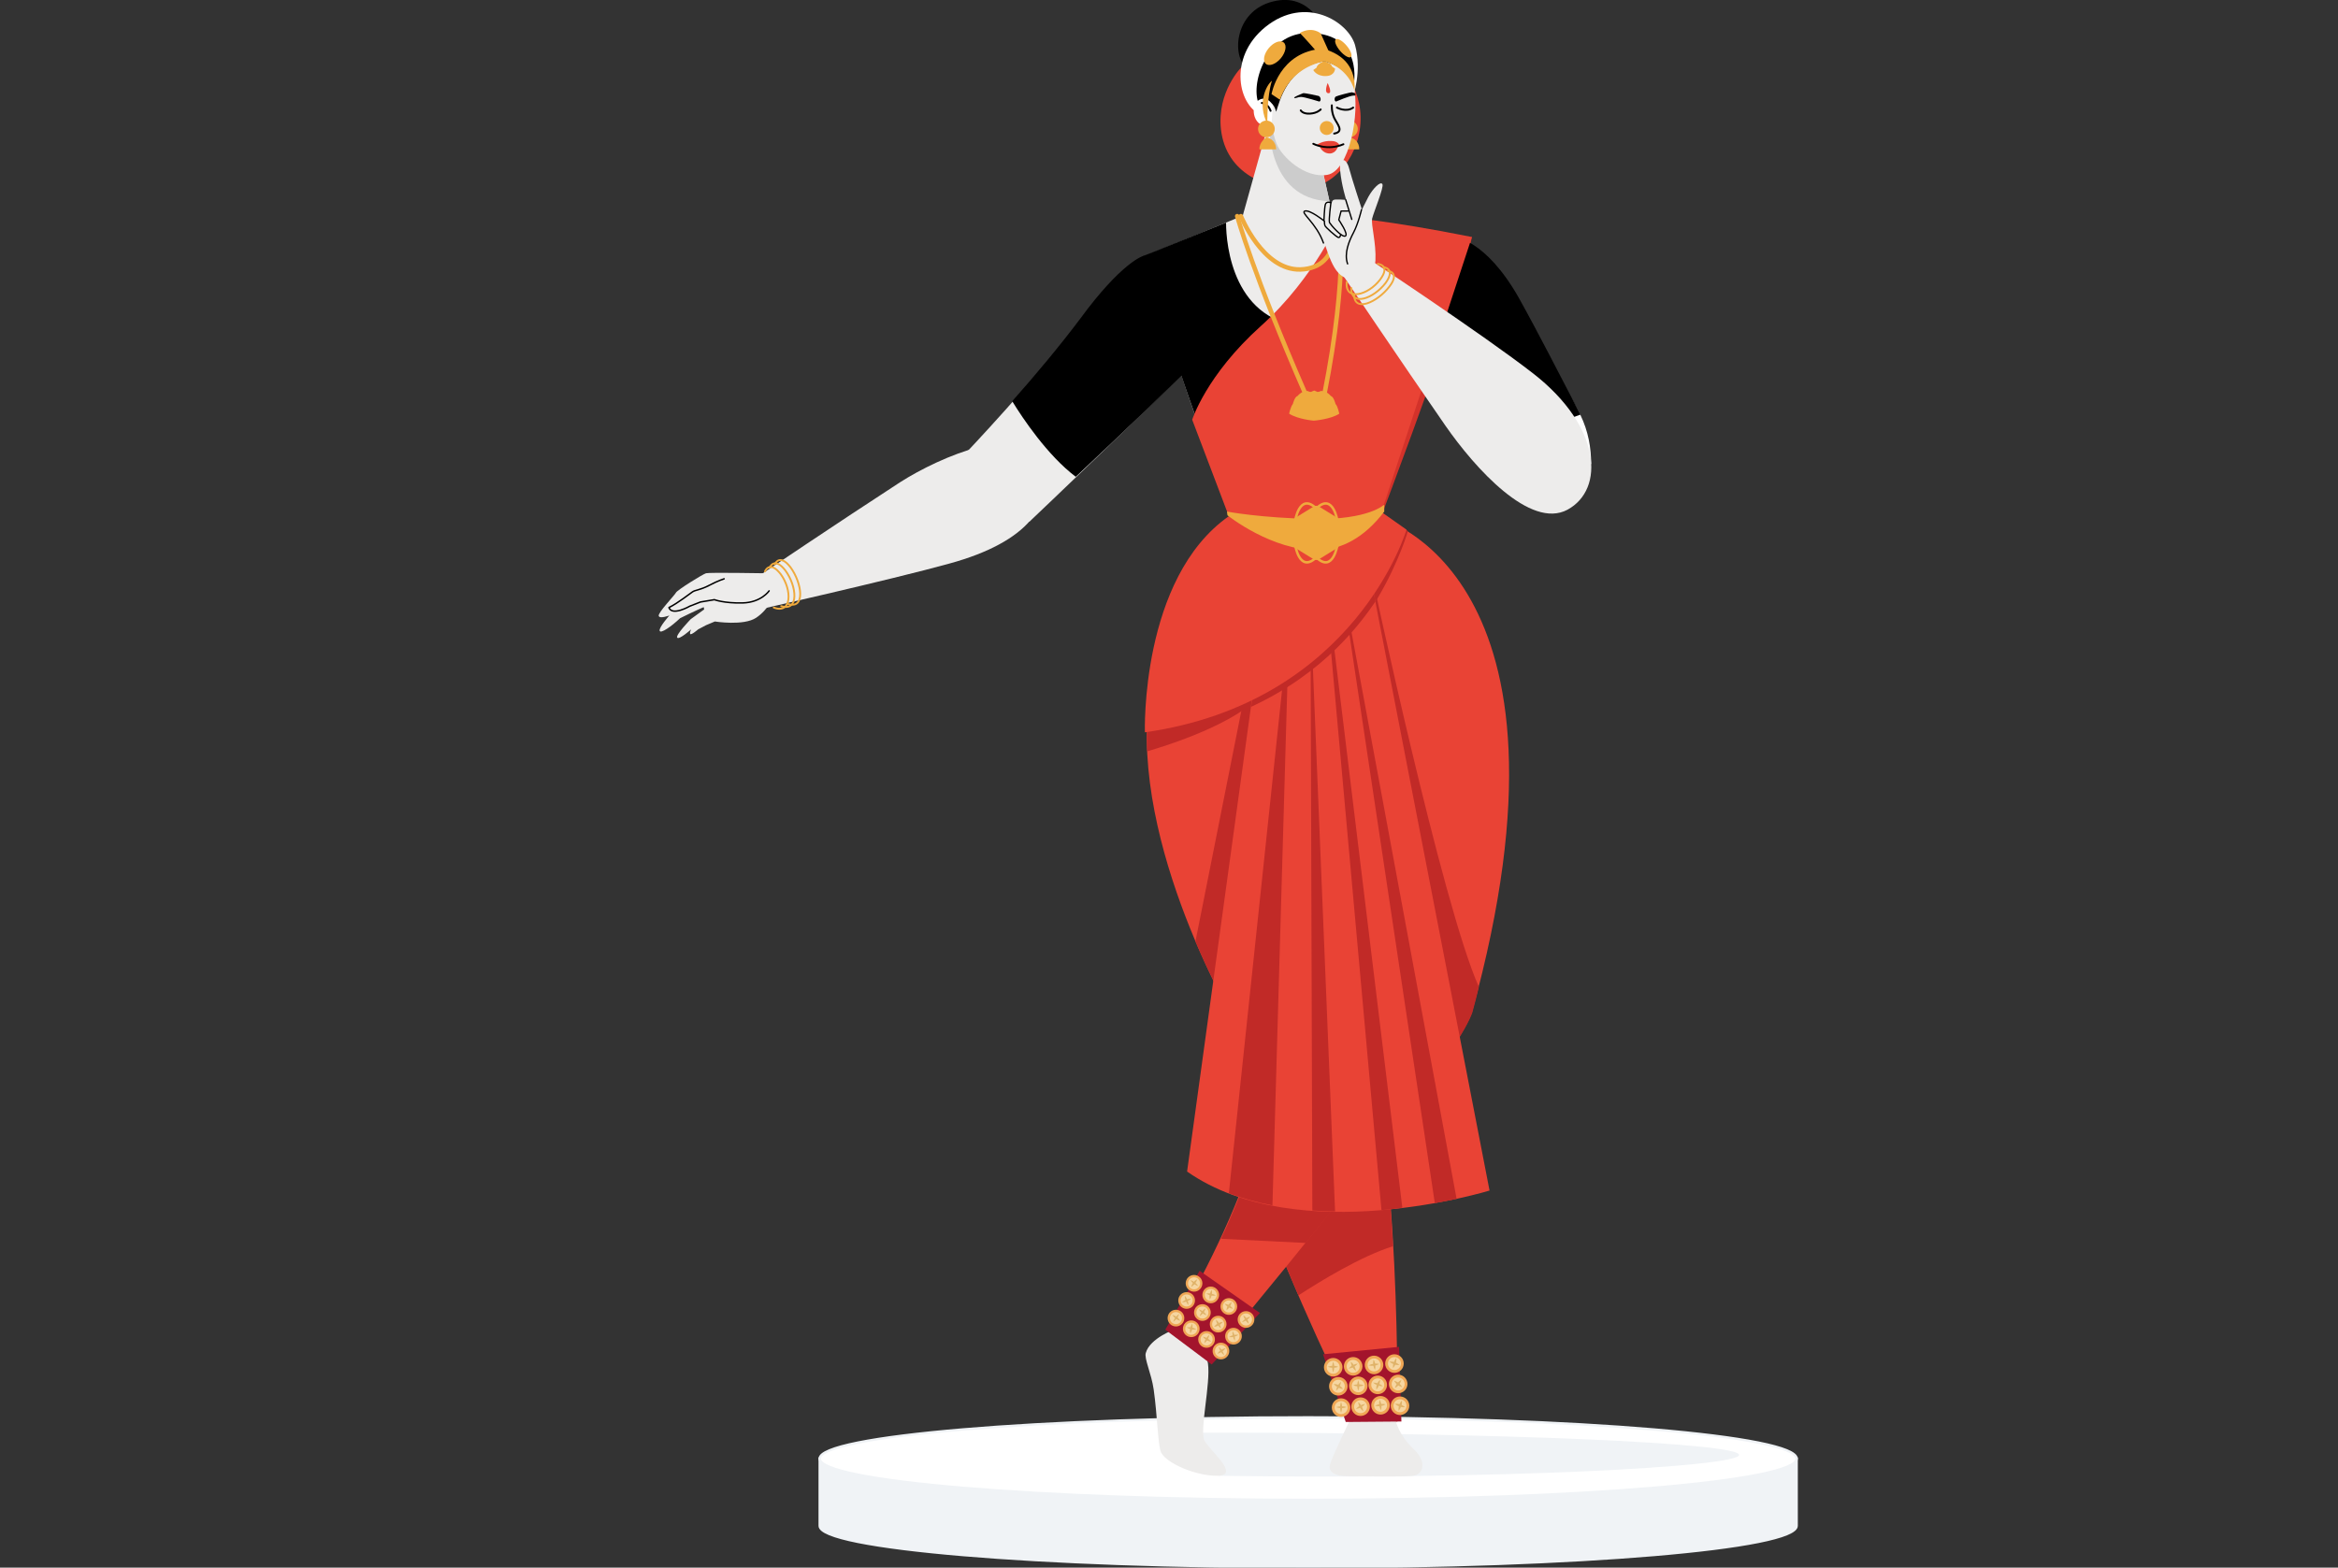 <svg width="504" height="338" viewBox="0 0 504 338" fill="none" xmlns="http://www.w3.org/2000/svg">
<rect x="0" y="0" width="504" height="338" fill="#333333" stroke="none"/>
<g clip-path="url(#clip0_74_9343)">
<path d="M176.7 329C176.7 333.9 223.8 337.9 282 337.9C340.2 337.9 387.3 333.9 387.3 329V314.5H176.7V329Z" fill="#F0F3F6" stroke="#F0F3F6" stroke-width="0.508" stroke-miterlimit="10"/>
<path d="M282 323.4C340.156 323.4 387.3 319.415 387.3 314.5C387.3 309.585 340.156 305.6 282 305.6C223.844 305.6 176.7 309.585 176.7 314.5C176.7 319.415 223.844 323.4 282 323.4Z" fill="white" stroke="#F0F3F6" stroke-width="0.508" stroke-miterlimit="10"/>
<path d="M262.7 318.2C322.1 319.1 374.9 316.3 374.9 313.7C374.9 311.1 322.8 308.9 263.8 308.9H250.3" fill="#F0F3F6"/>
<path d="M317.3 51.1C317.3 51.1 315.2 62.8 309.1 80.3C303 97.7 295.6 117 295.6 117L283.3 95.2C283.3 95.2 311.4 52.4 317.3 51.1Z" fill="#D3322A"/>
<path d="M267.7 14.4C267.7 14.4 262.3 19.7 263.2 27.9C264.3 37.3 272.8 41 281 40.7C287.9 40.4 293.5 33.1 293.3 25.1C293.1 17.1 286.8 12.2 286.8 12.2L267.7 14.4Z" fill="#E94335"/>
<path d="M290.9 29.6C291.894 29.6 292.7 28.794 292.7 27.8C292.7 26.806 291.894 26 290.9 26C289.906 26 289.1 26.806 289.1 27.8C289.1 28.794 289.906 29.6 290.9 29.6Z" fill="#EFAA3D"/>
<path d="M290.9 29.6C290.9 29.6 289.3 30.6 289.4 32.2C290.6 32.2 293 32.2 293 32.2C293 32.2 293.2 30.1 290.9 29.6Z" fill="#EFAA3D"/>
<path d="M285.5 6.5C285.5 6.5 282.6 -1.7 274.5 0.3C265.9 2.3 265.2 12.8 269.4 15.3C274.9 18.7 285.5 6.5 285.5 6.5Z" fill="black"/>
<path d="M291.6 21C291.6 21 293.7 15.4 292.1 9.7C290.6 4.6 281.4 -1.1 272.8 5.8C264.5 12.5 267 23.2 272.2 24.9C277.3 26.6 291.6 21 291.6 21Z" fill="white"/>
<path d="M265.4 111.7C265.4 111.7 249.9 121.5 247.4 153.6C244.9 185.6 267.6 222.8 267.6 222.8C267.6 222.8 265.2 242.7 274.1 265.3C283 287.9 292.6 306.5 292.6 306.5H301.2C301.2 306.5 302.2 245.1 293.1 220.6C294.2 191.3 287.2 140.6 287.2 140.6L287.9 112.7L265.4 111.7Z" fill="#E94335"/>
<path d="M247.8 149.2C247.6 150.6 247.5 152.1 247.4 153.6C247.2 156.4 247.2 159.2 247.3 162C252.1 160.6 266.5 156 272.1 149.6C268.3 147.3 255.2 148.3 247.8 149.2Z" fill="#C12A27"/>
<path d="M287.1 140.5L287.3 132.3L269.4 144.2L257.7 203C262.7 214.7 267.6 222.7 267.6 222.7C267.6 222.7 265.2 242.6 274.1 265.2C276 270.1 278 274.9 279.9 279.3C284.7 276.2 293.3 270.9 300.3 268.7C299.3 251.2 297.3 231.9 293 220.5C294.2 191.3 287.1 140.5 287.1 140.5Z" fill="#C12A27"/>
<path d="M290.9 306.4C290.9 306.4 287.1 314.2 286.7 315.8C286.3 317.4 287.8 318.3 290.7 318.3C293.6 318.3 302.4 318.5 304.6 318.2C306.8 317.9 307.7 315.3 304.8 312.5C301.5 309.4 300.9 306.4 300.9 306.4H290.9Z" fill="#EDECEB"/>
<path d="M253.3 286.6C253.3 286.6 247.9 288.5 247 291.7C246.6 292.9 248.2 296.1 248.7 299.6C249.5 305.2 249.6 311.7 250.3 313.2C251.6 315.6 257.8 318.2 262.3 318.2C267.7 318.2 260.6 312.7 259.6 310.5C258.6 308.3 261 298.3 260.4 294C259.8 289.7 255.6 286.4 253.3 286.6Z" fill="#EDECEB"/>
<path d="M297.4 111.7C297.4 111.7 343.4 123.6 317.3 218.3C312.8 231.3 260.6 293.3 260.6 293.3L252.4 287.1C252.4 287.1 260 274.9 266.1 260.2C274.3 240.7 276.2 219.4 292.3 211.5C287.5 187.5 281.6 123 282.9 113.7C284.4 104.4 297.4 111.7 297.4 111.7Z" fill="#E94335"/>
<path d="M295.2 131.8C300.4 124 303.1 116 303.5 114.5C302.1 113.6 300.9 113 299.9 112.6L289.5 128.1C289.5 128.1 289.4 140.4 295.2 131.8Z" fill="#C12A27"/>
<path d="M284.3 131.3L284 139.9C285.8 163.4 289.4 195.8 292.5 211.4C276.4 219.3 274.5 240.6 266.3 260.1C265.3 262.5 264.3 264.8 263.2 267.1L281.5 268C296.6 249.3 314.8 225.7 317.4 218.3C317.9 216.4 318.4 214.6 318.8 212.8C310.9 195.2 295.7 123.8 295.7 123.8L284.3 131.3Z" fill="#C12A27"/>
<path d="M246.4 55.7C246.4 55.7 241.7 56.9 232.7 69.2C223.6 81.5 207.9 98 207.9 98C207.9 98 220.4 113.4 222 112.4C222 112.4 251.8 84.1 260 75.5C265 70.3 251.6 55.3 246.4 55.7Z" fill="#EDECEB"/>
<path d="M273.9 25L267.9 46.5C267.9 46.5 247.6 54.9 246.6 55.3C245.6 55.6 265.3 111.7 265.3 111.7C265.3 111.7 282.8 120.1 297.4 111.7L313.1 51.5L287.4 47L283.6 29.9L273.9 25Z" fill="#EDECEB"/>
<path d="M284.2 33L275.6 25.9L273.9 25L273.6 26.2C273.6 26.2 272.8 42.9 286.6 43.4L284.2 33Z" fill="#CCCCCC"/>
<path d="M296.7 48.6C295.5 56.6 291.9 70.7 282.1 70.5C265.8 69.8 264.3 52.8 264.3 48C258.3 50.4 247.1 55 246.4 55.2C245.4 55.5 265.4 111.6 265.4 111.6C265.4 111.6 282.9 120 297.5 111.6L313.2 51.4L296.7 48.6Z" fill="black"/>
<path d="M313.5 51.2C313.5 51.2 317.4 52.4 324.6 65.1C329.1 72.9 336.6 81.2 340.7 89.5C342.4 93 343 96.6 343 100C336.1 106.5 320.1 99.7 320.1 99.7L301.3 72.3C301.3 72.1 306.7 49.8 313.5 51.2Z" fill="white"/>
<path d="M303.6 64.4L302.1 73.4L320 99.6C320 99.6 320.4 99.8 321.1 100C327.3 94.3 336 91 340.7 89.4C336.3 81 331.8 72.1 327.4 64.2C320.2 51.5 313.5 51.1 313.5 51.1C309.4 50.4 305.9 58.1 303.6 64.4Z" fill="black"/>
<path d="M281.8 12.8C281.8 12.8 290.4 12.4 291.8 18.4C293.2 24.4 290.9 36.9 286.1 37.7C281.3 38.5 276.3 33.8 275.2 31C274.1 28.2 273.6 23.7 273.6 23.7C273.6 23.7 273.5 12.9 281.8 12.8Z" fill="#EDECEB"/>
<path d="M283.9 31.2C283.9 31.2 285.1 30.3 287 30.4C288.5 30.4 288.8 31.4 288.8 31.4L288.4 31.6C288.4 31.6 288.1 33 286.7 33.1C285 33.1 284.5 31.6 284.5 31.6L283.9 31.2Z" fill="#E94335"/>
<path d="M274 22.3C274 22.3 274.7 22.5 275.1 24.1C275.8 22 277.5 14.3 285.5 13.2C288 13.9 290.7 15.3 291.8 18.4C291.8 18.4 294.1 7.4 282.4 7.1C272.8 6.9 269.3 18.6 271.5 22.7C272.4 22.2 274 22.3 274 22.3Z" fill="black"/>
<path d="M274.4 22.7C274.4 22.7 273.3 20.6 271.5 21.5C269.1 22.7 270.3 28.4 274.1 26.8" fill="white"/>
<path d="M273.9 23.9C273.9 23.9 273.4 22.3 272 22.2" stroke="black" stroke-width="0.414" stroke-miterlimit="10" stroke-linecap="round" stroke-linejoin="round"/>
<path d="M284.7 23.6C284.7 23.6 284 24.4 282.4 24.5C280.8 24.6 280.4 23.8 280.4 23.8" stroke="black" stroke-width="0.414" stroke-miterlimit="10" stroke-linecap="round" stroke-linejoin="round"/>
<path d="M288.2 23.2C288.2 23.2 290.2 24.3 291.7 23.2" stroke="black" stroke-width="0.414" stroke-miterlimit="10" stroke-linecap="round" stroke-linejoin="round"/>
<path d="M287.1 22.7C287.1 22.7 287 24.1 287.6 25.4C288.2 26.7 289.9 28.4 287.6 28.8" stroke="black" stroke-width="0.414" stroke-miterlimit="10" stroke-linecap="round" stroke-linejoin="round"/>
<path d="M284.4 21.9C284.4 21.9 281.2 20.9 280.5 20.9C279.7 20.9 279.2 21.3 279 21.1C278.8 20.9 280.7 20.2 280.9 20.1C281.2 20 283.9 20.6 284.3 20.7C284.8 21 284.8 21.8 284.4 21.9Z" fill="black"/>
<path d="M292.1 20.6C292 20.6 291.9 20.6 291.8 20.6C291 20.6 288 21.9 288 21.9C287.6 21.8 287.6 21 288 20.8C288.4 20.6 291.1 19.9 291.4 19.9C291.5 19.9 291.8 20 292.1 20.1C292.1 20.1 292.2 20.2 292.2 20.4C292.2 20.4 292.1 20.6 292.1 20.6Z" fill="black"/>
<path d="M283.1 31C283.1 31 286.1 32.6 289.6 31.1" stroke="black" stroke-width="0.404" stroke-miterlimit="10" stroke-linecap="round" stroke-linejoin="round"/>
<path d="M286.4 20.1C287.3 20.1 286.2 17.9 286.2 17.9C286.2 17.9 285.3 20.1 286.4 20.1Z" fill="#E94335"/>
<path d="M164 123.9C164 123.9 180.3 112.9 194 104C202.9 98.3 220.5 91 224 99.2C228 108.6 221.5 116.9 204.7 121.5C192.1 125 161.5 131.9 161.5 131.9C161.5 131.9 159.8 128 164 123.9Z" fill="#EDECEB"/>
<path d="M164.6 123.6C164.6 123.6 152.9 123.4 152.2 123.6C151.5 123.8 146 127.2 145.7 127.8C145.4 128.4 141.8 132.1 142 132.8C142.2 133.5 144.3 132.7 144.3 132.7C144.3 132.7 142 135.3 142.2 136C142.4 136.7 144.7 135.1 146.6 133.3C149.4 131.9 151.7 130.9 151.7 130.9L151.8 131.4L148.9 133.5C148.9 133.5 145.5 137 146 137.5C146.4 138 149 135.7 149 135.7C149 135.7 148.6 136.4 148.8 136.7C149 137 150.5 135.7 150.5 135.7L152.2 134.8L154.1 134C154.1 134 160.3 135 163 133.2C165.7 131.4 166.9 128.4 166.9 128.4" fill="#EDECEB"/>
<path d="M165.8 127.4C165.8 127.4 164.1 129.9 160.1 130C156.1 130.1 154 129.3 154 129.3L151 129.8L148.7 130.7C148.7 130.7 144.9 132.9 144.2 131C146.2 130 148.7 128 149.3 127.6C149.9 127.2 151 127.2 152.9 126.2C154.8 125.2 156.1 124.8 156.1 124.8" fill="#EDECEB"/>
<path d="M165.8 127.4C165.8 127.4 164.1 129.9 160.1 130C156.1 130.1 154 129.3 154 129.3L151 129.8L148.7 130.7C148.7 130.7 144.9 132.9 144.2 131C146.2 130 148.7 128 149.3 127.6C149.9 127.2 151 127.2 152.9 126.2C154.8 125.2 156.1 124.8 156.1 124.8" stroke="black" stroke-width="0.314" stroke-miterlimit="10" stroke-linecap="round" stroke-linejoin="round"/>
<path d="M164.9 123.2C164.9 123.2 165.9 120.7 168.3 123.8C170.8 127.2 170.7 132.5 166.8 131" stroke="#EFAA3D" stroke-width="0.399" stroke-miterlimit="10" stroke-linecap="round"/>
<path d="M165.9 122.4C165.9 122.4 166.9 119.9 169.3 123C171.8 126.4 172.3 131.9 168.4 130.7" stroke="#EFAA3D" stroke-width="0.399" stroke-miterlimit="10" stroke-linecap="round"/>
<path d="M167 121.7C167 121.7 168 119.2 170.4 122.3C172.9 125.7 173.7 131.5 169.8 130.2" stroke="#EFAA3D" stroke-width="0.399" stroke-miterlimit="10" stroke-linecap="round"/>
<path d="M293.3 113.3L321.1 256.7C321.1 256.7 279.9 269.4 255.9 252.6L274.8 115L293.3 113.3Z" fill="#E94335"/>
<path d="M296.5 129.7L295.6 125L271.7 137.9L269.7 152.4C285.7 145 293.4 134.2 296.5 129.7Z" fill="#C12A27"/>
<path d="M274.3 259.9L277.9 134.3L264.9 257.3C267.9 258.4 271.1 259.3 274.3 259.9Z" fill="#C12A27"/>
<path d="M282.5 131.3L282.9 261C284.5 261.1 286.2 261.2 287.8 261.2L282.5 131.3Z" fill="#C12A27"/>
<path d="M297.8 260.9C299.4 260.8 300.9 260.6 302.3 260.4L284.7 115.8L297.8 260.9Z" fill="#C12A27"/>
<path d="M288.6 121.5L309.3 259.4C311 259.1 312.6 258.8 314 258.5L288.6 121.5Z" fill="#C12A27"/>
<path d="M297.8 110.4L303.2 114.2C303.2 114.2 292.3 151.4 246.8 157.9C246.8 157.9 245.8 124.7 264.9 111.3L297.8 110.4Z" fill="#E94335"/>
<path d="M317.3 51.1L297.8 110.4C297.8 110.4 276 115.5 264.9 111.3L257 90.5C257 90.5 260 80.9 271.8 70.3C283.6 59.7 289 46.7 289 46.7C289 46.7 298.8 47.4 317.3 51.1Z" fill="#E94335"/>
<path d="M267.5 46.6C267.5 46.6 272.2 58.3 280.3 58.1C289.7 57.8 287.8 46.4 287.8 46.4" stroke="#EFAA3D" stroke-width="0.965" stroke-miterlimit="10" stroke-linecap="round"/>
<path d="M266.7 46.6C266.7 46.6 270.2 59.3 281.4 84.9" stroke="#EFAA3D" stroke-width="0.965" stroke-miterlimit="10" stroke-linecap="round"/>
<path d="M288.7 46.7C288.7 46.7 290.8 58.3 285.5 85" stroke="#EFAA3D" stroke-width="0.965" stroke-miterlimit="10" stroke-linecap="round"/>
<path d="M288.7 89.2C288.7 89.2 288.4 87.6 287.9 87.1C287.9 87.1 287.5 85.5 286.9 85.4C286.9 85.4 286 84.2 284.7 84.3C284.5 84.5 284 84.5 284 84.5L283.3 84.2L282.6 84.5C282.6 84.5 282.2 84.5 281.9 84.3C280.6 84.2 279.7 85.4 279.7 85.4C279.1 85.5 278.7 87.1 278.7 87.1C278.2 87.7 277.9 89.2 277.9 89.2C279.8 90.4 283.1 90.7 283.2 90.7C283.3 90.7 286.9 90.4 288.7 89.2Z" fill="#EFAA3D"/>
<path d="M289.8 59.8C289.8 59.8 301.7 77.5 311.6 91.8C318 101 329.9 114.2 337.9 109.9C346 105.5 345.2 92 330.6 80.6C319.7 72.1 293.8 55 293.8 55C293.8 55 287.4 54.1 289.8 59.8Z" fill="#EDECEB"/>
<path d="M293.1 59.9C293.1 59.9 296.2 60 296.5 56.2C296.7 52.4 295.5 48.4 295.8 47.1C296.1 45.8 298.4 40.3 298 39.7C297.6 39 296 40.6 295 42.4C294 44.3 293.6 45.2 293.6 45.2C293.6 45.2 291.4 38.5 290.8 36.2C290.2 34 288.6 33.7 288.9 36.8C289.2 40 290.2 43.1 290.2 43.1C290.2 43.1 287.9 42.9 287.5 43.1C287.1 43.3 287.1 43.7 287.1 43.7C287.1 43.7 286.1 43.3 285.9 44.1C285.7 44.8 285.6 47.6 285.6 47.6C285.6 47.6 282.6 45.2 281.5 45.5C280.4 45.8 284 48.1 285.5 52.4C287 56.7 288.3 61.3 293.1 59.9Z" fill="#EDECEB"/>
<path d="M286.9 43.7C286.9 43.7 285.9 43.3 285.7 44.1C285.5 44.8 285.4 47.6 285.4 47.6C285.4 47.6 282.4 45.2 281.3 45.5C280.2 45.8 283.8 48.1 285.3 52.4" stroke="black" stroke-width="0.29" stroke-miterlimit="10" stroke-linecap="round" stroke-linejoin="round"/>
<path d="M286.9 43.7C286.9 43.7 286.4 47.5 286.6 48C286.9 48.5 289.2 51.2 290 50.9C290.8 50.6 288.6 47.4 288.6 47.4L289.1 45.5H290.6" stroke="black" stroke-width="0.29" stroke-miterlimit="10" stroke-linecap="round" stroke-linejoin="round"/>
<path d="M290.1 43.1L291.4 47.3" stroke="black" stroke-width="0.29" stroke-miterlimit="10" stroke-linecap="round" stroke-linejoin="round"/>
<path d="M285.5 47.7C285.5 47.7 285.5 48.3 285.6 48.6C285.6 48.9 288.1 51.1 288.5 51.2C288.9 51.3 289 50.6 289 50.6" stroke="black" stroke-width="0.29" stroke-miterlimit="10" stroke-linecap="round" stroke-linejoin="round"/>
<path d="M293.5 45.2C293.5 45.2 292.8 48.2 291.8 50.1C290.8 52 289.7 54.6 290.5 56.9" stroke="black" stroke-width="0.29" stroke-miterlimit="10" stroke-linecap="round" stroke-linejoin="round"/>
<path d="M297 56.9C297 56.9 299.9 57.1 297.5 60.3C294.9 63.7 289.9 65 290.3 60.8" stroke="#EFAA3D" stroke-width="0.399" stroke-miterlimit="10" stroke-linecap="round"/>
<path d="M298.2 57.6C298.2 57.6 301 57.8 298.7 61C296.1 64.4 291.2 66.2 291.3 62.1" stroke="#EFAA3D" stroke-width="0.399" stroke-miterlimit="10" stroke-linecap="round"/>
<path d="M299.2 58.4C299.2 58.4 301.9 58.7 299.5 61.8C296.9 65.2 291.8 67.5 291.9 63.4" stroke="#EFAA3D" stroke-width="0.399" stroke-miterlimit="10" stroke-linecap="round"/>
<path d="M260 75.7C260.3 75.4 260.6 75 260.7 74.6C260.2 71.9 259.6 69.1 259.1 66.5C255.9 60.8 249.6 55 246.4 55.2C246.4 55.2 241.8 56.5 232.8 68.8C228.6 74.4 223.1 81 218.2 86.5C220.4 90.1 225.8 98.2 231.9 102.8C241.4 93.9 254.9 81 260 75.7Z" fill="black"/>
<path d="M275.9 21.5L274.1 20.3C274.1 20.3 275.7 11.1 285.2 10.5C289.9 11.8 292.3 14.8 292 19.6C291.5 17.5 289.6 14.4 285.5 13.2C281.4 14.1 277.8 16.4 275.9 21.5Z" fill="#EFAA3D"/>
<path d="M285.4 13.2C285.4 13.2 283.9 13.8 283.8 14.6C283.1 15.1 283.1 15.1 283.1 15.1C283.1 15.1 283.8 16.5 285.9 16.4C287.8 16.3 287.8 14.8 287.8 14.8L287.2 14.4C287.2 14.4 287.1 14.1 286.7 13.7C286.3 13.6 285.6 13.1 285.4 13.2Z" fill="#EFAA3D"/>
<path d="M286.5 11.2L284.7 7.2C284.7 7.2 282.9 5.6 280.2 7.1C282.1 9.1 283.8 11.1 283.8 11.1L286.5 11.2Z" fill="#EFAA3D"/>
<path d="M276.112 12.555C277.171 11.28 277.444 9.761 276.722 9.161C276 8.561 274.556 9.107 273.497 10.382C272.438 11.656 272.165 13.175 272.888 13.775C273.61 14.375 275.053 13.829 276.112 12.555Z" fill="#EFAA3D"/>
<path d="M291.205 12.29C291.582 11.966 291.157 10.855 290.257 9.808C289.356 8.762 288.321 8.176 287.944 8.501C287.567 8.825 287.992 9.936 288.893 10.982C289.793 12.029 290.829 12.614 291.205 12.29Z" fill="#EFAA3D"/>
<path d="M273 29.6C273.994 29.6 274.8 28.794 274.8 27.8C274.8 26.806 273.994 26 273 26C272.006 26 271.2 26.806 271.2 27.8C271.2 28.794 272.006 29.6 273 29.6Z" fill="#EFAA3D"/>
<path d="M273 29.6C273 29.6 271.4 30.6 271.5 32.2C272.7 32.2 275.1 32.2 275.1 32.2C275.1 32.2 275.2 30.1 273 29.6Z" fill="#EFAA3D"/>
<path d="M273.2 26.7C273.2 26.7 273.1 20.6 274.2 17.4C272.9 18.4 271 22.4 273.2 26.7Z" fill="#EFAA3D"/>
<path d="M286 29.1C286.828 29.1 287.5 28.428 287.5 27.6C287.5 26.771 286.828 26.1 286 26.1C285.172 26.1 284.5 26.771 284.5 27.6C284.5 28.428 285.172 29.1 286 29.1Z" fill="#EFAA3D"/>
<path d="M264.6 111.1C264.6 111.1 274.2 118.8 284.2 118.6C289 118.5 294 116.1 298.4 110.3V108.8C298.4 108.8 295.1 112.1 283.2 111.9C271.8 111.7 264.5 110.3 264.5 110.3L264.6 111.1Z" fill="#EFAA3D"/>
<path d="M288.7 117.3V112.5C288.7 112.1 288.5 111.8 288.2 111.6L284.3 109.2C283.9 109 283.5 109 283.2 109.2L279.3 111.6C279 111.8 278.8 112.2 278.8 112.5V117.3C278.8 117.7 279 118 279.3 118.2L283.2 120.6C283.6 120.8 284 120.8 284.3 120.6L288.2 118.2C288.5 118 288.7 117.7 288.7 117.3Z" fill="#EFAA3D"/>
<path d="M279.2 112.3C279.2 112.3 280.1 106.4 283.5 109.4" stroke="#EFAA3D" stroke-width="0.539" stroke-miterlimit="10"/>
<path d="M288.3 112.3C288.3 112.3 287.4 106.4 284 109.4" stroke="#EFAA3D" stroke-width="0.539" stroke-miterlimit="10"/>
<path d="M279.2 117.5C279.2 117.5 280.1 123.4 283.5 120.4" stroke="#EFAA3D" stroke-width="0.539" stroke-miterlimit="10"/>
<path d="M288.3 117.5C288.3 117.5 287.4 123.4 284 120.4" stroke="#EFAA3D" stroke-width="0.539" stroke-miterlimit="10"/>
<path d="M290.1 306.6L302.1 306.5L301.6 290.4L285.2 292L290.1 306.6Z" fill="#A3142C"/>
<path d="M287.4 296.8C288.504 296.8 289.4 295.905 289.4 294.8C289.4 293.695 288.504 292.8 287.4 292.8C286.295 292.8 285.4 293.695 285.4 294.8C285.4 295.905 286.295 296.8 287.4 296.8Z" fill="#F0A755"/>
<path d="M287.4 296.2C288.173 296.2 288.8 295.573 288.8 294.8C288.8 294.027 288.173 293.4 287.4 293.4C286.627 293.4 286 294.027 286 294.8C286 295.573 286.627 296.2 287.4 296.2Z" fill="#F6D6A1"/>
<path d="M287.4 293.6C287.7 294.3 287.7 295.1 287.4 295.9C287.1 295.2 287.1 294.3 287.4 293.6Z" fill="#DFB268"/>
<path d="M288.5 294.7C287.8 295 287 295 286.2 294.7C287 294.4 287.8 294.4 288.5 294.7Z" fill="#DFB268"/>
<path d="M291.7 296.6C292.805 296.6 293.7 295.705 293.7 294.6C293.7 293.495 292.805 292.6 291.7 292.6C290.595 292.6 289.7 293.495 289.7 294.6C289.7 295.705 290.595 296.6 291.7 296.6Z" fill="#F0A755"/>
<path d="M291.7 296C292.473 296 293.1 295.373 293.1 294.6C293.1 293.827 292.473 293.2 291.7 293.2C290.927 293.2 290.3 293.827 290.3 294.6C290.3 295.373 290.927 296 291.7 296Z" fill="#F6D6A1"/>
<path d="M291.2 293.6C291.8 294.1 292.2 294.8 292.3 295.6C291.6 295.1 291.2 294.3 291.2 293.6Z" fill="#DFB268"/>
<path d="M292.7 294C292.2 294.6 291.5 295 290.7 295.1C291.2 294.5 291.9 294.1 292.7 294Z" fill="#DFB268"/>
<path d="M296.2 296.3C297.305 296.3 298.2 295.405 298.2 294.3C298.2 293.195 297.305 292.3 296.2 292.3C295.095 292.3 294.2 293.195 294.2 294.3C294.2 295.405 295.095 296.3 296.2 296.3Z" fill="#F0A755"/>
<path d="M296.2 295.7C296.973 295.7 297.6 295.073 297.6 294.3C297.6 293.527 296.973 292.9 296.2 292.9C295.427 292.9 294.8 293.527 294.8 294.3C294.8 295.073 295.427 295.7 296.2 295.7Z" fill="#F6D6A1"/>
<path d="M296.1 293.1C296.5 293.8 296.6 294.6 296.4 295.4C296 294.7 295.9 293.9 296.1 293.1Z" fill="#DFB268"/>
<path d="M297.3 294.1C296.6 294.5 295.8 294.6 295 294.4C295.8 294 296.6 293.9 297.3 294.1Z" fill="#DFB268"/>
<path d="M300.6 296C301.705 296 302.6 295.105 302.6 294C302.6 292.895 301.705 292 300.6 292C299.495 292 298.6 292.895 298.6 294C298.6 295.105 299.495 296 300.6 296Z" fill="#F0A755"/>
<path d="M300.6 295.4C301.373 295.4 302 294.773 302 294C302 293.227 301.373 292.6 300.6 292.6C299.827 292.6 299.2 293.227 299.2 294C299.2 294.773 299.827 295.4 300.6 295.4Z" fill="#F6D6A1"/>
<path d="M301 292.8C301.1 293.6 300.8 294.4 300.3 295C300.2 294.2 300.5 293.4 301 292.8Z" fill="#DFB268"/>
<path d="M301.7 294.3C300.9 294.4 300.1 294.1 299.5 293.6C300.3 293.5 301.1 293.8 301.7 294.3Z" fill="#DFB268"/>
<path d="M289.1 305.5C290.205 305.5 291.1 304.605 291.1 303.5C291.1 302.395 290.205 301.5 289.1 301.5C287.995 301.5 287.1 302.395 287.1 303.5C287.1 304.605 287.995 305.5 289.1 305.5Z" fill="#F0A755"/>
<path d="M289.1 304.9C289.873 304.9 290.5 304.273 290.5 303.5C290.5 302.727 289.873 302.1 289.1 302.1C288.327 302.1 287.7 302.727 287.7 303.5C287.7 304.273 288.327 304.9 289.1 304.9Z" fill="#F6D6A1"/>
<path d="M289.1 302.3C289.4 303 289.4 303.8 289.1 304.6C288.8 303.9 288.8 303 289.1 302.3Z" fill="#DFB268"/>
<path d="M290.3 303.4C289.6 303.7 288.8 303.7 288 303.4C288.7 303.2 289.5 303.1 290.3 303.4Z" fill="#DFB268"/>
<path d="M293.3 305.3C294.404 305.3 295.3 304.405 295.3 303.3C295.3 302.195 294.404 301.3 293.3 301.3C292.195 301.3 291.3 302.195 291.3 303.3C291.3 304.405 292.195 305.3 293.3 305.3Z" fill="#F0A755"/>
<path d="M293.3 304.7C294.073 304.7 294.7 304.073 294.7 303.3C294.7 302.527 294.073 301.9 293.3 301.9C292.527 301.9 291.9 302.527 291.9 303.3C291.9 304.073 292.527 304.7 293.3 304.7Z" fill="#F6D6A1"/>
<path d="M292.8 302.3C293.4 302.8 293.8 303.5 293.9 304.3C293.2 303.8 292.8 303 292.8 302.3Z" fill="#DFB268"/>
<path d="M294.3 302.7C293.8 303.3 293.1 303.7 292.3 303.8C292.8 303.2 293.5 302.8 294.3 302.7Z" fill="#DFB268"/>
<path d="M297.6 305C298.705 305 299.6 304.105 299.6 303C299.6 301.895 298.705 301 297.6 301C296.495 301 295.6 301.895 295.6 303C295.6 304.105 296.495 305 297.6 305Z" fill="#F0A755"/>
<path d="M297.6 304.4C298.373 304.4 299 303.773 299 303C299 302.227 298.373 301.6 297.6 301.6C296.827 301.6 296.2 302.227 296.2 303C296.2 303.773 296.827 304.4 297.6 304.4Z" fill="#F6D6A1"/>
<path d="M297.4 301.8C297.8 302.5 297.9 303.3 297.7 304.1C297.3 303.4 297.2 302.6 297.4 301.8Z" fill="#DFB268"/>
<path d="M298.7 302.8C298 303.2 297.2 303.3 296.4 303.1C297.1 302.7 298 302.6 298.7 302.8Z" fill="#DFB268"/>
<path d="M301.8 305.1C302.904 305.1 303.8 304.205 303.8 303.1C303.8 301.995 302.904 301.1 301.8 301.1C300.695 301.1 299.8 301.995 299.8 303.1C299.8 304.205 300.695 305.1 301.8 305.1Z" fill="#F0A755"/>
<path d="M301.8 304.5C302.573 304.5 303.2 303.873 303.2 303.1C303.2 302.327 302.573 301.7 301.8 301.7C301.027 301.7 300.4 302.327 300.4 303.1C300.4 303.873 301.027 304.5 301.8 304.5Z" fill="#F6D6A1"/>
<path d="M302.2 302C302.3 302.8 302 303.6 301.5 304.2C301.4 303.3 301.7 302.5 302.2 302Z" fill="#DFB268"/>
<path d="M302.9 303.4C302.1 303.5 301.3 303.2 300.7 302.7C301.6 302.6 302.3 302.9 302.9 303.4Z" fill="#DFB268"/>
<path d="M288.5 300.9C289.605 300.9 290.5 300.005 290.5 298.9C290.5 297.795 289.605 296.9 288.5 296.9C287.395 296.9 286.5 297.795 286.5 298.9C286.5 300.005 287.395 300.9 288.5 300.9Z" fill="#F0A755"/>
<path d="M288.5 300.3C289.273 300.3 289.9 299.673 289.9 298.9C289.9 298.127 289.273 297.5 288.5 297.5C287.727 297.5 287.1 298.127 287.1 298.9C287.1 299.673 287.727 300.3 288.5 300.3Z" fill="#F6D6A1"/>
<path d="M289.1 297.9C289 298.7 288.6 299.4 288 299.9C288.1 299.1 288.5 298.4 289.1 297.9Z" fill="#DFB268"/>
<path d="M289.5 299.5C288.7 299.4 288 299 287.5 298.4C288.3 298.4 289.1 298.8 289.5 299.5Z" fill="#DFB268"/>
<path d="M292.8 300.8C293.904 300.8 294.8 299.905 294.8 298.8C294.8 297.695 293.904 296.8 292.8 296.8C291.695 296.8 290.8 297.695 290.8 298.8C290.8 299.905 291.695 300.8 292.8 300.8Z" fill="#F0A755"/>
<path d="M292.8 300.2C293.573 300.2 294.2 299.573 294.2 298.8C294.2 298.027 293.573 297.4 292.8 297.4C292.027 297.4 291.4 298.027 291.4 298.8C291.4 299.573 292.027 300.2 292.8 300.2Z" fill="#F6D6A1"/>
<path d="M292.8 297.6C293.1 298.3 293.1 299.1 292.8 299.9C292.5 299.1 292.5 298.3 292.8 297.6Z" fill="#DFB268"/>
<path d="M294 298.7C293.3 299 292.5 299 291.7 298.7C292.4 298.4 293.3 298.4 294 298.7Z" fill="#DFB268"/>
<path d="M297 300.6C298.105 300.6 299 299.705 299 298.6C299 297.495 298.105 296.6 297 296.6C295.895 296.6 295 297.495 295 298.6C295 299.705 295.895 300.6 297 300.6Z" fill="#F0A755"/>
<path d="M297 300C297.773 300 298.4 299.373 298.4 298.6C298.4 297.827 297.773 297.2 297 297.2C296.227 297.2 295.6 297.827 295.6 298.6C295.6 299.373 296.227 300 297 300Z" fill="#F6D6A1"/>
<path d="M297.5 297.5C297.5 298.3 297.2 299.1 296.7 299.6C296.6 298.8 296.9 298 297.5 297.5Z" fill="#DFB268"/>
<path d="M298.1 298.9C297.3 298.9 296.5 298.6 296 298.1C296.8 298.1 297.6 298.4 298.1 298.9Z" fill="#DFB268"/>
<path d="M301.4 300.4C302.504 300.4 303.4 299.505 303.4 298.4C303.4 297.295 302.504 296.4 301.4 296.4C300.295 296.4 299.4 297.295 299.4 298.4C299.4 299.505 300.295 300.4 301.4 300.4Z" fill="#F0A755"/>
<path d="M301.4 299.8C302.173 299.8 302.8 299.173 302.8 298.4C302.8 297.627 302.173 297 301.4 297C300.627 297 300 297.627 300 298.4C300 299.173 300.627 299.8 301.4 299.8Z" fill="#F6D6A1"/>
<path d="M302.1 297.5C301.9 298.3 301.4 298.9 300.7 299.3C300.9 298.5 301.4 297.9 302.1 297.5Z" fill="#DFB268"/>
<path d="M302.3 299.1C301.5 298.9 300.9 298.4 300.5 297.7C301.3 297.9 301.9 298.4 302.3 299.1Z" fill="#DFB268"/>
<path d="M251.2 286.7L261.2 294.2L271.6 283.1L258.6 274L251.2 286.7Z" fill="#A3142C"/>
<path d="M257.4 278.5C258.394 278.5 259.2 277.694 259.2 276.7C259.2 275.706 258.394 274.9 257.4 274.9C256.406 274.9 255.6 275.706 255.6 276.7C255.6 277.694 256.406 278.5 257.4 278.5Z" fill="#F0A755"/>
<path d="M257.4 278C258.118 278 258.7 277.418 258.7 276.7C258.7 275.982 258.118 275.4 257.4 275.4C256.682 275.4 256.1 275.982 256.1 276.7C256.1 277.418 256.682 278 257.4 278Z" fill="#F6D6A1"/>
<path d="M258.1 275.8C257.9 276.5 257.4 277.1 256.8 277.5C256.9 276.8 257.4 276.2 258.1 275.8Z" fill="#DFB268"/>
<path d="M258.3 277.3C257.6 277.1 257 276.6 256.6 276C257.3 276.2 257.9 276.7 258.3 277.3Z" fill="#DFB268"/>
<path d="M261 281C261.994 281 262.8 280.194 262.8 279.2C262.8 278.206 261.994 277.4 261 277.4C260.006 277.4 259.2 278.206 259.2 279.2C259.2 280.194 260.006 281 261 281Z" fill="#F0A755"/>
<path d="M261 280.5C261.718 280.5 262.3 279.918 262.3 279.2C262.3 278.482 261.718 277.9 261 277.9C260.282 277.9 259.7 278.482 259.7 279.2C259.7 279.918 260.282 280.5 261 280.5Z" fill="#F6D6A1"/>
<path d="M261.2 278.1C261.4 278.8 261.2 279.6 260.8 280.2C260.6 279.5 260.8 278.7 261.2 278.1Z" fill="#DFB268"/>
<path d="M262.1 279.3C261.4 279.5 260.6 279.3 260 278.9C260.7 278.8 261.4 278.9 262.1 279.3Z" fill="#DFB268"/>
<path d="M264.9 283.5C265.894 283.5 266.7 282.694 266.7 281.7C266.7 280.706 265.894 279.9 264.9 279.9C263.906 279.9 263.1 280.706 263.1 281.7C263.1 282.694 263.906 283.5 264.9 283.5Z" fill="#F0A755"/>
<path d="M264.9 283C265.618 283 266.2 282.418 266.2 281.7C266.2 280.982 265.618 280.4 264.9 280.4C264.182 280.4 263.6 280.982 263.6 281.7C263.6 282.418 264.182 283 264.9 283Z" fill="#F6D6A1"/>
<path d="M265.5 280.7C265.4 281.4 265 282.1 264.4 282.5C264.4 281.8 264.8 281.2 265.5 280.7Z" fill="#DFB268"/>
<path d="M265.8 282.2C265.1 282.1 264.4 281.7 264 281.1C264.7 281.2 265.4 281.6 265.8 282.2Z" fill="#DFB268"/>
<path d="M268.6 286.3C269.594 286.3 270.4 285.494 270.4 284.5C270.4 283.506 269.594 282.7 268.6 282.7C267.606 282.7 266.8 283.506 266.8 284.5C266.8 285.494 267.606 286.3 268.6 286.3Z" fill="#F0A755"/>
<path d="M268.6 285.8C269.318 285.8 269.9 285.218 269.9 284.5C269.9 283.782 269.318 283.2 268.6 283.2C267.882 283.2 267.3 283.782 267.3 284.5C267.3 285.218 267.882 285.8 268.6 285.8Z" fill="#F6D6A1"/>
<path d="M269.5 283.9C269.1 284.5 268.4 284.9 267.7 285.1C268.2 284.5 268.8 284 269.5 283.9Z" fill="#DFB268"/>
<path d="M269.2 285.4C268.6 285 268.2 284.3 268 283.6C268.7 284 269.1 284.7 269.2 285.4Z" fill="#DFB268"/>
<path d="M253.5 286C254.494 286 255.3 285.194 255.3 284.2C255.3 283.206 254.494 282.4 253.5 282.4C252.506 282.4 251.7 283.206 251.7 284.2C251.7 285.194 252.506 286 253.5 286Z" fill="#F0A755"/>
<path d="M253.5 285.5C254.218 285.5 254.8 284.918 254.8 284.2C254.8 283.482 254.218 282.9 253.5 282.9C252.782 282.9 252.2 283.482 252.2 284.2C252.2 284.918 252.782 285.5 253.5 285.5Z" fill="#F6D6A1"/>
<path d="M254.2 283.3C254 284 253.5 284.6 252.9 285C253.1 284.3 253.6 283.7 254.2 283.3Z" fill="#DFB268"/>
<path d="M254.4 284.8C253.7 284.6 253.1 284.1 252.7 283.5C253.4 283.7 254.1 284.1 254.4 284.8Z" fill="#DFB268"/>
<path d="M256.8 288.3C257.794 288.3 258.6 287.494 258.6 286.5C258.6 285.506 257.794 284.7 256.8 284.7C255.806 284.7 255 285.506 255 286.5C255 287.494 255.806 288.3 256.8 288.3Z" fill="#F0A755"/>
<path d="M256.8 287.8C257.518 287.8 258.1 287.218 258.1 286.5C258.1 285.782 257.518 285.2 256.8 285.2C256.082 285.2 255.5 285.782 255.5 286.5C255.5 287.218 256.082 287.8 256.8 287.8Z" fill="#F6D6A1"/>
<path d="M257 285.4C257.2 286.1 257 286.9 256.6 287.5C256.4 286.8 256.6 286 257 285.4Z" fill="#DFB268"/>
<path d="M257.9 286.6C257.2 286.8 256.4 286.6 255.8 286.2C256.5 286.1 257.2 286.2 257.9 286.6Z" fill="#DFB268"/>
<path d="M260.1 290.6C261.094 290.6 261.9 289.794 261.9 288.8C261.9 287.806 261.094 287 260.1 287C259.106 287 258.3 287.806 258.3 288.8C258.3 289.794 259.106 290.6 260.1 290.6Z" fill="#F0A755"/>
<path d="M260.1 290.1C260.818 290.1 261.4 289.518 261.4 288.8C261.4 288.082 260.818 287.5 260.1 287.5C259.382 287.5 258.8 288.082 258.8 288.8C258.8 289.518 259.382 290.1 260.1 290.1Z" fill="#F6D6A1"/>
<path d="M260.7 287.8C260.6 288.5 260.2 289.2 259.6 289.6C259.7 288.9 260.1 288.3 260.7 287.8Z" fill="#DFB268"/>
<path d="M261.1 289.3C260.4 289.2 259.7 288.8 259.3 288.2C260 288.3 260.6 288.7 261.1 289.3Z" fill="#DFB268"/>
<path d="M263.2 293.1C264.194 293.1 265 292.294 265 291.3C265 290.306 264.194 289.5 263.2 289.5C262.206 289.5 261.4 290.306 261.4 291.3C261.4 292.294 262.206 293.1 263.2 293.1Z" fill="#F0A755"/>
<path d="M263.2 292.6C263.918 292.6 264.5 292.018 264.5 291.3C264.5 290.582 263.918 290 263.2 290C262.482 290 261.9 290.582 261.9 291.3C261.9 292.018 262.482 292.6 263.2 292.6Z" fill="#F6D6A1"/>
<path d="M264.2 290.7C263.8 291.3 263.1 291.7 262.4 291.9C262.8 291.3 263.4 290.8 264.2 290.7Z" fill="#DFB268"/>
<path d="M263.9 292.2C263.3 291.8 262.9 291.1 262.7 290.4C263.3 290.8 263.7 291.5 263.9 292.2Z" fill="#DFB268"/>
<path d="M255.8 282.2C256.794 282.2 257.6 281.394 257.6 280.4C257.6 279.406 256.794 278.6 255.8 278.6C254.806 278.6 254 279.406 254 280.4C254 281.394 254.806 282.2 255.8 282.2Z" fill="#F0A755"/>
<path d="M255.8 281.7C256.518 281.7 257.1 281.118 257.1 280.4C257.1 279.682 256.518 279.1 255.8 279.1C255.082 279.1 254.5 279.682 254.5 280.4C254.5 281.118 255.082 281.7 255.8 281.7Z" fill="#F6D6A1"/>
<path d="M256.8 280C256.3 280.5 255.5 280.8 254.8 280.8C255.3 280.3 256.1 280 256.8 280Z" fill="#DFB268"/>
<path d="M256.2 281.4C255.7 280.9 255.4 280.1 255.4 279.4C255.9 279.9 256.2 280.7 256.2 281.4Z" fill="#DFB268"/>
<path d="M259.2 284.8C260.194 284.8 261 283.994 261 283C261 282.006 260.194 281.2 259.2 281.2C258.206 281.2 257.4 282.006 257.4 283C257.4 283.994 258.206 284.8 259.2 284.8Z" fill="#F0A755"/>
<path d="M259.2 284.3C259.918 284.3 260.5 283.718 260.5 283C260.5 282.282 259.918 281.7 259.2 281.7C258.482 281.7 257.9 282.282 257.9 283C257.9 283.718 258.482 284.3 259.2 284.3Z" fill="#F6D6A1"/>
<path d="M259.9 282.1C259.7 282.8 259.2 283.4 258.6 283.8C258.8 283.1 259.3 282.4 259.9 282.1Z" fill="#DFB268"/>
<path d="M260.1 283.6C259.4 283.4 258.8 282.9 258.4 282.3C259.1 282.5 259.7 282.9 260.1 283.6Z" fill="#DFB268"/>
<path d="M262.6 287.3C263.594 287.3 264.4 286.494 264.4 285.5C264.4 284.506 263.594 283.7 262.6 283.7C261.606 283.7 260.8 284.506 260.8 285.5C260.8 286.494 261.606 287.3 262.6 287.3Z" fill="#F0A755"/>
<path d="M262.6 286.8C263.318 286.8 263.9 286.218 263.9 285.5C263.9 284.782 263.318 284.2 262.6 284.2C261.882 284.2 261.3 284.782 261.3 285.5C261.3 286.218 261.882 286.8 262.6 286.8Z" fill="#F6D6A1"/>
<path d="M263.6 285C263.2 285.6 262.5 286 261.7 286.1C262.2 285.4 262.9 285.1 263.6 285Z" fill="#DFB268"/>
<path d="M263.2 286.4C262.6 286 262.2 285.3 262.1 284.5C262.7 285 263.1 285.7 263.2 286.4Z" fill="#DFB268"/>
<path d="M265.9 289.9C266.894 289.9 267.7 289.094 267.7 288.1C267.7 287.106 266.894 286.3 265.9 286.3C264.906 286.3 264.1 287.106 264.1 288.1C264.1 289.094 264.906 289.9 265.9 289.9Z" fill="#F0A755"/>
<path d="M265.9 289.4C266.618 289.4 267.2 288.818 267.2 288.1C267.2 287.382 266.618 286.8 265.9 286.8C265.182 286.8 264.6 287.382 264.6 288.1C264.6 288.818 265.182 289.4 265.9 289.4Z" fill="#F6D6A1"/>
<path d="M267 287.8C266.4 288.2 265.7 288.4 264.9 288.3C265.5 287.9 266.3 287.7 267 287.8Z" fill="#DFB268"/>
<path d="M266.2 289.1C265.8 288.5 265.6 287.8 265.7 287C266.1 287.6 266.3 288.3 266.2 289.1Z" fill="#DFB268"/>
</g>
<defs>
<clipPath id="clip0_74_9343">
<rect width="504" height="338" fill="white"/>
</clipPath>
</defs>
</svg>
